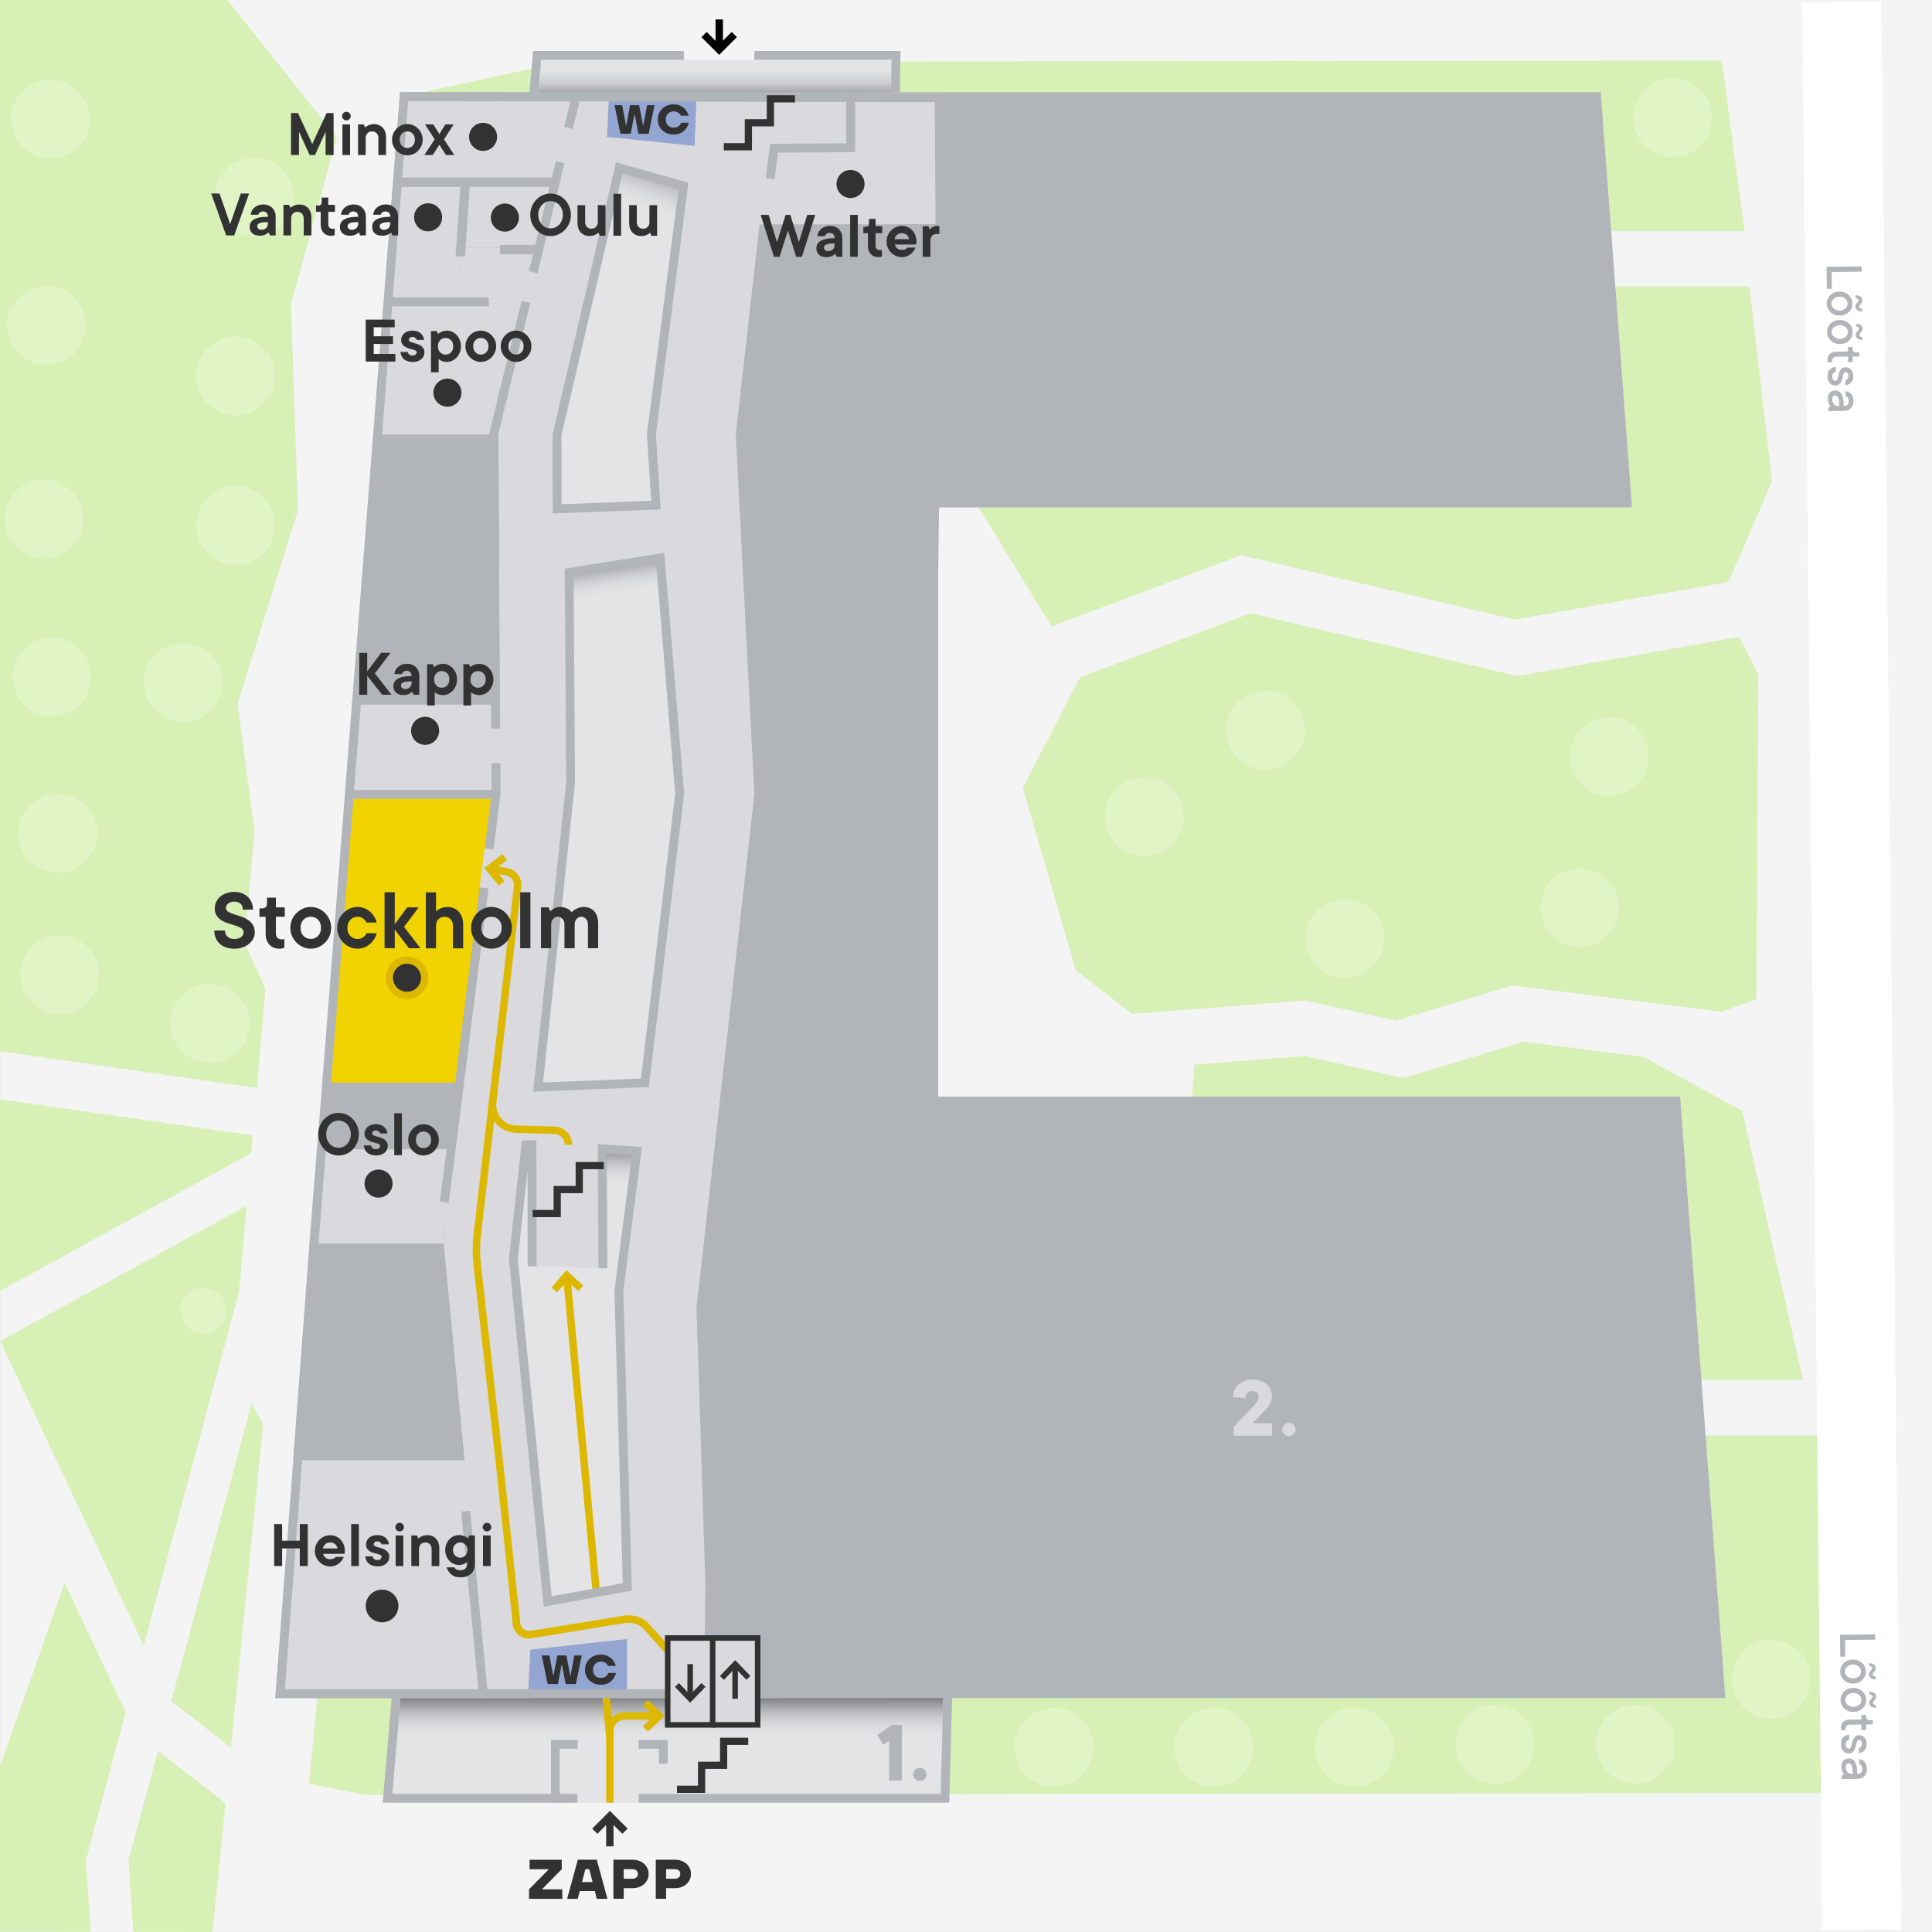 <?xml version="1.0" encoding="UTF-8"?>
<svg xmlns="http://www.w3.org/2000/svg" xmlns:xlink="http://www.w3.org/1999/xlink" viewBox="0 0 416 416">
  <rect x="0" y="0" width="416" height="416" fill="#808080" stroke="none"/>
  <defs>
    <style>
      .cls-1, .cls-2, .cls-3, .cls-4, .cls-5, .cls-6, .cls-7, .cls-8, .cls-9, .cls-10, .cls-11, .cls-12, .cls-13, .cls-14, .cls-15, .cls-16, .cls-17, .cls-18 {
        stroke-width: 0px;
      }

      .cls-1, .cls-19 {
        mix-blend-mode: multiply;
      }

      .cls-1, .cls-10 {
        fill: #e0f4c6;
      }

      .cls-2 {
        fill: #ddb800;
      }

      .cls-20, .cls-21, .cls-22, .cls-23, .cls-24, .cls-25, .cls-26, .cls-27, .cls-28, .cls-29, .cls-30, .cls-31 {
        stroke-miterlimit: 10;
      }

      .cls-20, .cls-21, .cls-22, .cls-23, .cls-24, .cls-26, .cls-27, .cls-29, .cls-30, .cls-31 {
        fill: none;
      }

      .cls-20, .cls-21, .cls-25, .cls-27 {
        stroke: #323232;
      }

      .cls-3 {
        fill: url(#linear-gradient);
      }

      .cls-4 {
        fill: #92a6d1;
      }

      .cls-5 {
        fill: #d7f0b6;
      }

      .cls-6 {
        fill: #f0d300;
      }

      .cls-21, .cls-25 {
        stroke-width: 1.19px;
      }

      .cls-7 {
        fill: #e4e4e6;
      }

      .cls-8 {
        fill: #323232;
      }

      .cls-22 {
        stroke-width: 1.6px;
      }

      .cls-22, .cls-23, .cls-24 {
        stroke: #ddb800;
      }

      .cls-23 {
        stroke-width: 1.6px;
      }

      .cls-24 {
        stroke-width: 1.6px;
      }

      .cls-25, .cls-18 {
        fill: #d9d9de;
      }

      .cls-9 {
        fill: #000;
      }

      .cls-26 {
        stroke: #d9d9de;
      }

      .cls-26, .cls-31 {
        stroke-width: 1.91px;
      }

      .cls-11 {
        fill: #f4f4f5;
      }

      .cls-12, .cls-28 {
        fill: #b1b5b9;
      }

      .cls-27 {
        stroke-width: 1.55px;
      }

      .cls-28 {
        stroke: #fff;
        stroke-width: 17px;
      }

      .cls-13 {
        fill: #fff;
        opacity: 0;
      }

      .cls-14 {
        fill: url(#linear-gradient-4);
      }

      .cls-15 {
        fill: url(#linear-gradient-2);
      }

      .cls-16 {
        fill: url(#linear-gradient-3);
      }

      .cls-29 {
        stroke-width: 2.02px;
      }

      .cls-29, .cls-30, .cls-31 {
        stroke: #b1b5b9;
      }

      .cls-17 {
        fill: url(#linear-gradient-5);
        opacity: .46;
      }

      .cls-32 {
        isolation: isolate;
      }

      .cls-30 {
        stroke-width: 1.9px;
      }
    </style>
    <symbol id="New_Symbol_1" data-name="New Symbol 1" viewBox="0 0 11 11">
      <g>
        <rect class="cls-13" width="11" height="11"/>
        <g>
          <path class="cls-8" d="M.86,3.71h.94l.46,2.5h.05l.48-2.5h1.13l.48,2.5h.05l.46-2.5h.94l-.74,3.58h-1.28l-.46-2.4h-.05l-.46,2.4h-1.28l-.74-3.58Z"/>
          <path class="cls-8" d="M6.81,6.85c-.37-.36-.56-.81-.56-1.35s.19-.99.56-1.35c.37-.36.85-.54,1.43-.54.64,0,1.15.24,1.52.71.16.21.28.45.35.7h-.97c-.05-.11-.11-.19-.19-.27-.18-.18-.42-.27-.7-.27s-.54.09-.72.28c-.18.19-.28.43-.28.74s.09.55.28.74c.18.19.42.28.72.28.32,0,.57-.1.75-.31.08-.09.14-.19.17-.31h.97c-.08.28-.2.52-.36.74-.36.49-.87.74-1.53.74-.58,0-1.06-.18-1.43-.54Z"/>
        </g>
      </g>
    </symbol>
    <symbol id="New_Symbol_3" data-name="New Symbol 3" viewBox="0 0 12 12">
      <g>
        <rect class="cls-13" width="12" height="12"/>
        <polyline class="cls-20" points="10.94 2.67 7.53 2.67 7.53 6 4.47 6 4.47 9.33 1.06 9.33"/>
      </g>
    </symbol>
    <symbol id="puu" viewBox="0 0 17.01 17.01">
      <circle class="cls-1" cx="8.5" cy="8.5" r="8.5"/>
    </symbol>
    <symbol id="põõsas" viewBox="0 0 9.92 9.92">
      <g class="cls-19">
        <circle class="cls-10" cx="4.96" cy="4.96" r="4.96"/>
      </g>
    </symbol>
    <linearGradient id="linear-gradient" x1="144.2" y1="374.74" x2="144.2" y2="361.7" gradientUnits="userSpaceOnUse">
      <stop offset="0" stop-color="#e4e4e6" stop-opacity="0"/>
      <stop offset=".24" stop-color="#b1b5b9" stop-opacity=".2"/>
      <stop offset=".92" stop-color="#323232"/>
    </linearGradient>
    <linearGradient id="linear-gradient-2" x1="121.56" y1="255.55" x2="121.56" y2="243.37" xlink:href="#linear-gradient"/>
    <linearGradient id="linear-gradient-3" x1="131.61" y1="128.7" x2="129.83" y2="116.98" xlink:href="#linear-gradient"/>
    <linearGradient id="linear-gradient-4" x1="137.52" y1="45.45" x2="142.74" y2="30.24" xlink:href="#linear-gradient"/>
    <linearGradient id="linear-gradient-5" x1="-1649.58" y1="5.05" x2="-1649.58" y2="-6.49" gradientTransform="translate(-1495.8 20.19) rotate(-180)" gradientUnits="userSpaceOnUse">
      <stop offset="0" stop-color="#e4e4e6"/>
      <stop offset=".24" stop-color="#b1b5b9"/>
      <stop offset=".51" stop-color="#323232"/>
    </linearGradient>
  </defs>
  <g class="cls-32">
    <g id="base">
      <rect class="cls-11" x=".01" y="0" width="416" height="415.99"/>
    </g>
    <g id="roheline">
      <g>
        <polygon class="cls-5" points="378.61 145.29 374.5 137.14 326.75 145.57 269.3 132.03 232.54 145.85 220.22 169.64 231.68 208.99 243.76 218.31 281.07 215.42 300.54 219.79 325.71 212.17 370.66 217.86 378.18 215.16 378.61 145.29"/>
        <polygon class="cls-5" points="396.91 301.86 396.84 301.83 396.99 303.47 396.91 301.86"/>
        <polygon class="cls-5" points="91.41 43.19 92.58 56.23 123.9 75.31 171.53 236.97 80.81 236.97 66.53 384.08 78.76 386.47 401.39 386.08 401.46 391.03 397.29 309.08 353.96 309.08 352.89 297.17 388.23 297.17 375.17 239.24 353.85 227.55 328.12 224.29 302.17 232.13 280.95 227.38 257.2 229.22 256.09 242.9 188.78 240.86 174.05 81.68 196.94 86.78 226.4 134.87 267.23 119.55 326.18 133.41 372.19 125.31 381.54 103.64 376.7 61.69 316.51 61.69 315.44 49.78 375.63 49.78 370.74 13.03 121.12 13.33 89.35 20.24 91.41 43.19"/>
        <polygon class="cls-5" points="393.75 239.64 392.98 231.05 394.19 248.29 393.75 239.64"/>
      </g>
      <use width="17.01" height="17.01" transform="translate(237.88 167.35)" xlink:href="#puu"/>
      <use width="17.01" height="17.01" transform="translate(263.98 148.72)" xlink:href="#puu"/>
      <use width="17.01" height="17.01" transform="translate(281.11 193.62)" xlink:href="#puu"/>
      <use width="17.01" height="17.01" transform="translate(331.65 186.96)" xlink:href="#puu"/>
      <use width="17.01" height="17.01" transform="translate(337.97 154.38)" xlink:href="#puu"/>
      <use width="17.01" height="17.01" transform="translate(351.61 16.84)" xlink:href="#puu"/>
      <use width="17.01" height="17.01" transform="translate(372.89 353.09)" xlink:href="#puu"/>
      <use width="17.01" height="17.01" transform="translate(252.84 367.69)" xlink:href="#puu"/>
      <use width="17.01" height="17.01" transform="translate(218.46 367.69)" xlink:href="#puu"/>
      <use width="17.01" height="17.01" transform="translate(283.1 367.69)" xlink:href="#puu"/>
      <use width="17.01" height="17.01" transform="translate(313.36 367.08)" xlink:href="#puu"/>
      <use width="17.01" height="17.01" transform="translate(343.62 367.07)" xlink:href="#puu"/>
      <polygon class="cls-5" points=".01 0 -.01 226.34 55.31 234.25 57.17 212.89 52.62 202.95 54.85 178.91 51.15 151.62 64.15 109.91 62.67 65.48 72.51 29.59 48.95 0 .01 0"/>
      <polygon class="cls-5" points="51.5 278.11 53.1 259.64 .05 288.75 30.95 354.33 51.5 278.11"/>
      <polygon class="cls-5" points="53.91 248.4 54.05 248.77 54.42 244.46 .01 236.68 .01 277.97 53.91 248.4"/>
      <polygon class="cls-5" points="54.18 302.19 36.89 366.32 49.74 376.3 56.66 306.68 54.18 302.19"/>
      <polygon class="cls-5" points="18.51 400.48 27.07 368.71 13.92 340.81 -.01 380.33 .01 415.89 19.55 415.96 18.51 400.48"/>
      <polygon class="cls-5" points="48.55 388.29 34.02 376.99 27.66 400.57 28.7 415.98 45.79 416 48.55 388.29"/>
      <use width="9.92" height="9.92" transform="translate(38.82 277.26)" xlink:href="#põõsas"/>
      <use width="17.01" height="17.01" transform="translate(4.35 201.42)" xlink:href="#puu"/>
      <use width="17.01" height="17.01" transform="translate(36.69 211.87)" xlink:href="#puu"/>
      <use width="17.01" height="17.01" transform="translate(3.93 170.97)" xlink:href="#puu"/>
      <use width="17.01" height="17.01" transform="translate(2.69 137.2)" xlink:href="#puu"/>
      <use width="17.01" height="17.01" transform="translate(30.95 138.46)" xlink:href="#puu"/>
      <use width="17.01" height="17.01" transform="translate(.94 103.29)" xlink:href="#puu"/>
      <use width="17.01" height="17.01" transform="translate(42.21 104.62)" xlink:href="#puu"/>
      <use width="17.01" height="17.01" transform="translate(1.52 61.56)" xlink:href="#puu"/>
      <use width="17.01" height="17.01" transform="translate(42.21 72.45)" xlink:href="#puu"/>
      <use width="17.01" height="17.01" transform="translate(2.35 17.16)" xlink:href="#puu"/>
      <use width="17.01" height="17.01" transform="translate(46.25 33.96)" xlink:href="#puu"/>
    </g>
    <g id="street">
      <line class="cls-28" x1="396.57" y1=".44" x2="400.88" y2="415.53"/>
      <g>
        <path class="cls-12" d="M394.43,62.18h-1.08s-.05-4.73-.05-4.73l7.56-.09v1.14s-6.47.07-6.47.07l.04,3.6Z"/>
        <path class="cls-12" d="M396.12,67.95c-.41,0-.78-.05-1.12-.18-.34-.13-.63-.31-.87-.55-.24-.23-.44-.5-.58-.81-.14-.31-.21-.65-.22-1s.06-.7.19-1.01c.13-.31.32-.59.56-.83.24-.24.53-.43.86-.57.33-.14.71-.21,1.12-.21.41,0,.78.06,1.12.18.34.13.63.31.88.55.25.23.44.5.58.81.14.31.21.65.22,1.01,0,.36-.06.7-.19,1.01-.13.31-.32.59-.56.83s-.53.43-.87.57c-.33.13-.71.2-1.11.21ZM396.11,66.87c.26,0,.49-.05.7-.14.21-.09.39-.2.55-.33.16-.14.27-.3.35-.49.08-.18.12-.37.12-.56s-.05-.38-.14-.56-.21-.34-.36-.48c-.16-.14-.34-.24-.55-.32-.21-.08-.45-.12-.71-.12s-.49.05-.7.14c-.21.09-.39.2-.55.33-.16.14-.27.3-.36.48s-.12.37-.12.56c0,.19.04.38.13.56.09.18.21.34.37.48.16.13.34.24.55.32.21.08.45.12.71.12ZM399.51,65.99c0-.18.04-.34.11-.46.07-.12.15-.23.24-.32.09-.09.17-.19.24-.27s.11-.18.11-.28c0-.12-.06-.23-.17-.33-.12-.1-.28-.15-.49-.15v-.6c.47,0,.83.1,1.08.3.24.21.36.46.37.77,0,.18-.03.33-.11.45s-.15.23-.24.33c-.09.1-.17.19-.24.27-.07.08-.11.17-.11.29,0,.12.06.23.17.33.12.1.28.15.49.15v.6c-.47,0-.83-.1-1.08-.3-.24-.21-.37-.46-.37-.77Z"/>
        <path class="cls-12" d="M396.19,74.07c-.41,0-.78-.05-1.12-.18-.34-.13-.63-.31-.87-.55-.24-.23-.44-.5-.58-.81-.14-.31-.21-.65-.22-1s.06-.7.19-1.01c.13-.31.32-.59.56-.83.24-.24.53-.43.86-.57.33-.14.71-.21,1.12-.21.41,0,.78.06,1.12.18.34.13.63.31.88.55.25.23.44.5.58.81.14.31.21.65.22,1.01,0,.36-.06.7-.19,1.01-.13.31-.32.59-.56.83s-.53.43-.87.57c-.33.13-.71.2-1.11.21ZM396.18,72.99c.26,0,.49-.05.7-.14.21-.09.39-.2.55-.33.16-.14.27-.3.35-.49.08-.18.12-.37.12-.56s-.05-.38-.14-.56-.21-.34-.36-.48c-.16-.14-.34-.24-.55-.32-.21-.08-.45-.12-.71-.12s-.49.05-.7.14c-.21.09-.39.2-.55.33-.16.14-.27.3-.36.48s-.12.37-.12.56c0,.19.04.38.13.56.09.18.21.34.37.48.16.13.34.24.55.32.21.08.45.12.71.12ZM399.58,72.11c0-.18.04-.34.11-.46.07-.12.15-.23.24-.32.09-.09.17-.19.24-.27s.11-.18.11-.28c0-.12-.06-.23-.17-.33-.12-.1-.28-.15-.49-.15v-.6c.47,0,.83.1,1.08.3.24.21.36.46.37.77,0,.18-.03.33-.11.45s-.15.23-.24.33c-.09.1-.17.19-.24.27-.07.08-.11.17-.11.29,0,.12.06.23.17.33.12.1.28.15.49.15v.6c-.47,0-.83-.1-1.08-.3-.24-.21-.37-.46-.37-.77Z"/>
        <path class="cls-12" d="M395.32,76.8c-.24,0-.44.08-.59.25s-.24.36-.23.6c0,.04,0,.08,0,.13,0,.04.01.09.02.13,0,.04.02.08.04.11h-.96s-.04-.09-.06-.16c-.04-.12-.06-.26-.06-.43,0-.24.04-.46.12-.67.08-.21.21-.39.37-.54.16-.15.35-.27.58-.36s.48-.13.77-.13l2.58-.03v-.96s1.01-.01,1.01-.01v.42c0,.21.08.38.21.51.14.13.31.2.51.2h.72s.01.89.01.89l-1.44.02v1.2s-1.01.01-1.01.01v-1.2s-2.6.03-2.6.03Z"/>
        <path class="cls-12" d="M395.3,80.07c-.24.03-.43.13-.57.28-.14.15-.21.38-.2.69,0,.34.07.58.2.73.13.15.28.22.47.22.16,0,.28-.08.36-.22s.15-.33.21-.54c.05-.21.11-.44.17-.69.06-.25.14-.48.25-.69.11-.21.26-.39.44-.54s.44-.22.76-.23c.22,0,.43.04.63.12.2.08.37.21.52.37.15.16.27.35.36.58.09.23.13.49.13.78,0,.63-.14,1.11-.44,1.44-.3.33-.71.52-1.22.56v-1.08c.17-.03.33-.12.45-.28.13-.15.19-.36.19-.63,0-.27-.07-.48-.19-.62-.13-.14-.27-.21-.42-.21-.16,0-.28.08-.36.22s-.15.33-.2.54c-.05.21-.11.44-.17.69-.06.25-.14.48-.25.69-.11.21-.26.39-.45.54s-.44.22-.76.23c-.48,0-.88-.16-1.2-.5s-.49-.83-.49-1.46c0-.66.14-1.16.45-1.5.31-.33.75-.52,1.32-.56v1.08Z"/>
        <path class="cls-12" d="M399.09,86.35c0,.31-.04.6-.14.86-.1.26-.23.48-.4.67s-.37.33-.6.44c-.23.1-.48.16-.76.16l-3.54.04v-.78s.53-.25.53-.25c-.11-.1-.22-.23-.3-.37-.08-.13-.15-.29-.21-.48s-.1-.43-.1-.7c0-.6.14-1.06.43-1.38.3-.32.68-.49,1.16-.49.27,0,.52.05.74.15.22.1.41.28.57.53.16.25.28.59.38,1.02s.14.98.15,1.64h.18c.27,0,.49-.09.65-.27s.24-.43.24-.76c0-.36-.07-.62-.2-.78-.13-.16-.29-.26-.47-.29v-1.08c.47.03.87.22,1.19.59.33.37.49.88.5,1.55ZM394.53,85.98c0,.46.13.81.36,1.06.24.25.52.37.86.37h.29c0-.48-.03-.87-.08-1.17-.05-.29-.11-.53-.19-.69s-.17-.28-.29-.33c-.11-.06-.24-.08-.37-.08-.15,0-.29.08-.41.22-.12.15-.18.36-.18.63Z"/>
      </g>
      <g>
        <path class="cls-12" d="M397.33,356.72h-1.08s-.05-4.73-.05-4.73l7.56-.09v1.14s-6.47.07-6.47.07l.04,3.6Z"/>
        <path class="cls-12" d="M399.02,362.49c-.41,0-.78-.05-1.12-.18-.34-.13-.63-.31-.87-.55-.25-.23-.44-.5-.58-.81-.14-.31-.21-.65-.22-1s.06-.7.19-1.01c.13-.31.32-.59.56-.83.24-.24.53-.43.86-.57.33-.14.71-.21,1.12-.21.41,0,.78.06,1.12.18.34.13.63.31.88.55.25.23.44.5.58.81.14.31.21.65.22,1.01s-.06.7-.19,1.01c-.13.31-.32.59-.56.83s-.53.43-.87.57c-.33.13-.71.2-1.11.21ZM399.01,361.41c.26,0,.49-.05.7-.14.21-.09.39-.2.55-.33.16-.14.27-.3.35-.49.08-.18.12-.37.12-.56s-.05-.38-.13-.56-.21-.34-.36-.48c-.16-.14-.34-.24-.55-.32-.21-.08-.45-.12-.71-.12s-.49.05-.7.14c-.21.09-.39.2-.55.33-.15.14-.27.3-.36.48s-.12.37-.12.56c0,.19.04.38.13.56.09.18.21.34.37.48.16.13.34.24.55.32.21.08.45.12.71.12ZM402.42,360.53c0-.18.04-.34.11-.46.07-.12.15-.23.24-.32.09-.09.17-.19.24-.27s.11-.18.11-.28c0-.12-.06-.23-.17-.33-.12-.1-.28-.15-.49-.15v-.6c.47,0,.83.1,1.08.3s.36.46.37.77c0,.18-.03.33-.11.45s-.15.23-.24.33c-.09.1-.17.19-.24.27-.07.08-.11.17-.11.29,0,.12.06.23.17.33.12.1.28.15.49.15v.6c-.47,0-.83-.1-1.08-.3-.24-.21-.37-.46-.37-.77Z"/>
        <path class="cls-12" d="M399.09,368.61c-.41,0-.78-.05-1.12-.18-.34-.13-.63-.31-.87-.55-.25-.23-.44-.5-.58-.81-.14-.31-.21-.65-.22-1s.06-.7.19-1.01c.13-.31.32-.59.56-.83.24-.24.53-.43.86-.57.33-.14.71-.21,1.12-.21.41,0,.78.06,1.12.18.34.13.63.31.88.55.25.23.44.5.58.81.14.31.21.65.22,1.01s-.06.7-.19,1.01c-.13.31-.32.59-.56.83s-.53.43-.87.57c-.33.13-.71.2-1.11.21ZM399.08,367.53c.26,0,.49-.05.7-.14.21-.09.39-.2.55-.33.16-.14.27-.3.35-.49.08-.18.12-.37.12-.56s-.05-.38-.13-.56-.21-.34-.36-.48c-.16-.14-.34-.24-.55-.32-.21-.08-.45-.12-.71-.12s-.49.05-.7.14c-.21.09-.39.2-.55.33-.15.14-.27.3-.36.48s-.12.37-.12.56c0,.19.04.38.13.56.09.18.21.34.37.48.16.13.34.24.55.32.21.08.45.12.71.12ZM402.49,366.65c0-.18.04-.34.11-.46.07-.12.15-.23.24-.32.09-.09.17-.19.24-.27s.11-.18.11-.28c0-.12-.06-.23-.17-.33-.12-.1-.28-.15-.49-.15v-.6c.47,0,.83.1,1.08.3.24.21.36.46.37.77,0,.18-.03.33-.11.45s-.15.23-.24.33c-.09.1-.17.19-.24.27-.07.08-.11.17-.11.29,0,.12.06.23.17.33.12.1.28.15.49.15v.6c-.47,0-.83-.1-1.08-.3-.24-.21-.37-.46-.37-.77Z"/>
        <path class="cls-12" d="M398.22,371.34c-.24,0-.44.08-.59.25s-.24.36-.23.6c0,.04,0,.08,0,.13s.01.09.02.13c0,.04.02.08.04.11h-.96s-.04-.09-.06-.16c-.04-.12-.06-.26-.06-.43,0-.24.04-.46.12-.67s.21-.39.37-.54.35-.27.58-.36c.22-.09.48-.13.77-.13l2.58-.03v-.96s1.01-.01,1.01-.01v.42c0,.21.08.38.21.51s.31.2.52.2h.72s0,.89,0,.89l-1.44.02v1.2s-1.01.01-1.01.01v-1.2s-2.6.03-2.6.03Z"/>
        <path class="cls-12" d="M398.2,374.61c-.24.03-.43.13-.57.28-.14.15-.21.38-.2.69,0,.34.07.58.2.73.13.15.29.22.47.22.16,0,.28-.08.36-.22s.15-.33.21-.54c.05-.21.11-.44.17-.69.06-.25.14-.48.25-.69.11-.21.26-.39.44-.54s.44-.22.76-.23c.22,0,.43.04.63.12.2.08.37.21.52.37.15.16.27.35.36.58s.13.49.13.78c0,.63-.14,1.11-.44,1.44-.3.33-.71.52-1.22.56v-1.08c.17-.03.33-.12.45-.28.13-.15.19-.36.19-.63,0-.27-.07-.48-.2-.62-.13-.14-.27-.21-.42-.21-.16,0-.28.08-.36.22-.08.15-.15.33-.2.54-.05.21-.11.44-.16.69-.06.25-.14.48-.25.69s-.26.39-.45.54-.44.22-.76.23c-.48,0-.88-.16-1.21-.5s-.49-.83-.49-1.46c0-.66.14-1.16.45-1.5.31-.33.75-.52,1.32-.56v1.08Z"/>
        <path class="cls-12" d="M402,380.89c0,.31-.04.6-.14.86-.1.26-.23.48-.4.67s-.37.33-.6.44c-.23.1-.48.16-.76.16l-3.54.04v-.78s.53-.25.53-.25c-.11-.1-.21-.23-.3-.37-.08-.13-.15-.29-.21-.48-.06-.19-.1-.43-.1-.7,0-.6.14-1.06.43-1.38.3-.32.68-.49,1.16-.49.27,0,.52.05.74.15.22.1.41.28.57.53.16.25.28.59.38,1.02s.14.98.15,1.64h.18c.27,0,.49-.09.65-.27s.24-.43.24-.76c0-.36-.07-.62-.2-.78-.13-.16-.29-.26-.47-.29v-1.08c.47.03.87.22,1.19.59.33.37.49.88.5,1.55ZM397.43,380.52c0,.46.13.81.36,1.06.24.25.52.37.86.37h.29c0-.48-.03-.87-.08-1.17-.05-.29-.11-.53-.19-.69s-.17-.28-.29-.33c-.11-.06-.24-.08-.37-.08-.15,0-.29.08-.41.22-.12.15-.18.36-.18.63Z"/>
      </g>
    </g>
    <g id="_1_korrus" data-name="1 korrus">
      <g>
        <polygon class="cls-7" points="192.91 12.9 115.61 12.9 84.25 388.16 203.82 388.16 204.08 364.67 195.59 364.49 188.59 249.22 192.91 12.9"/>
        <polygon class="cls-3" points="203.1 377.26 203.1 365.04 85.72 365.47 85.3 377.26 203.1 377.26"/>
        <polygon class="cls-15" points="135.23 257.9 136.99 248.55 107.64 246.5 106.14 255.46 135.23 257.9"/>
        <polygon class="cls-16" points="145.46 130.9 144.01 120.03 119.03 123.34 118.41 132.15 145.46 130.9"/>
        <polygon class="cls-14" points="149.46 49.45 148.01 38.57 130.42 33.62 122.41 50.7 149.46 49.45"/>
        <polygon class="cls-17" points="116.56 12.9 115.59 23.71 191.8 23.43 191.98 12.9 116.56 12.9"/>
        <polyline class="cls-30" points="147.25 11.93 115.64 11.93 83.44 387.21 124.34 387.21"/>
        <polyline class="cls-30" points="137.51 375.59 142.83 375.59 142.83 379.77"/>
        <polyline class="cls-30" points="122.92 387.21 119.57 387.21 119.57 375.59 124.39 375.59"/>
        <polyline class="cls-30" points="137.51 387.21 203.47 387.21 204.08 364.61 195.11 364.48 188.59 249.22 192.94 11.93 162.44 11.93"/>
        <g class="cls-19">
          <line class="cls-23" x1="131.33" y1="374.17" x2="122.02" y2="274.64"/>
          <line class="cls-23" x1="131.33" y1="388.16" x2="131.33" y2="372.09"/>
          <path class="cls-22" d="M131.33,373.89v-1.25c0-1.75,1.42-3.18,3.18-3.18h7.18"/>
          <polyline class="cls-23" points="125.03 277.41 122.02 274.64 119.35 277.77"/>
          <polyline class="cls-23" points="138.96 372.31 141.92 369.47 138.95 366.61"/>
        </g>
      </g>
      <polygon class="cls-8" points="127.51 393.74 128.62 394.86 130.52 392.97 130.52 397.56 132.11 397.55 132.1 392.95 134.01 394.86 135.14 393.73 131.33 389.92 127.51 393.74"/>
      <g>
        <path class="cls-8" d="M113.91,408.86v-2.04l4.15-4.21v-.12h-4.03v-2.04h6.92v2.04l-4.15,4.21v.12h4.27v2.04h-7.16Z"/>
        <path class="cls-8" d="M122.12,408.86l2.29-8.42h4.09l2.29,8.42h-2.29l-.42-1.68h-3.25l-.42,1.68h-2.29ZM125.31,405.25h2.29l-.72-2.77h-.84l-.72,2.77Z"/>
        <path class="cls-8" d="M132.08,408.86v-8.42h4.09c1.03,0,1.87.29,2.52.88.65.59.97,1.32.97,2.18s-.32,1.59-.97,2.18c-.65.59-1.49.88-2.52.88h-1.87v2.29h-2.22ZM134.3,404.53h1.8c.42,0,.73-.09.94-.28.21-.18.32-.43.32-.75s-.11-.56-.32-.75c-.21-.18-.53-.28-.94-.28h-1.8v2.04Z"/>
        <path class="cls-8" d="M141.2,408.86v-8.42h4.09c1.03,0,1.87.29,2.52.88.65.59.97,1.32.97,2.18s-.32,1.59-.97,2.18c-.65.59-1.49.88-2.52.88h-1.87v2.29h-2.22ZM143.42,404.53h1.8c.42,0,.73-.09.94-.28.21-.18.32-.43.32-.75s-.11-.56-.32-.75c-.21-.18-.53-.28-.94-.28h-1.8v2.04Z"/>
      </g>
    </g>
    <g id="building_base" data-name="building base">
      <g>
        <path class="cls-12" d="M361.75,236.12h-159.73v-126.86h149.38l-6.74-89.41H86.14l-26.86,345.78h312.23l-9.76-129.52ZM152.22,170.9l-12.44,110.59,1.9,60.05h10.56l-.36,11.01h-13.43s-34.29,4.85-34.29,4.85l-8.63-89.65,12.23-96.85-.46-77.34,16.13-67.06,32.01,3.14-7.22,63.92,4,77.34Z"/>
        <path class="cls-18" d="M123.43,26.51l-16.13,67.06.46,77.34-12.23,96.85,8.63,89.65,34.29-4.86h8.96s4.35-.11,4.35-.11l.13-10.88-1.9-60.05,12.44-110.59-4-77.34,7.22-63.92-42.21-3.14ZM135.76,342.28l-18.19,3.01-7.59-74.17,2.69-24.63,1.21.15.03,26.01,15.28.36-.14-25.74,8.63.59-3.87,30.16,1.95,64.26ZM138.5,234.07l-23.7,1.01,7.11-66.7-.31-45.95,21.42-3.39,3.08,51.86-7.6,63.17ZM140.8,93.56l1.03,16.13-22.84.87-.04-17,13.56-57.9,15.37,4.45-7.08,53.45Z"/>
      </g>
    </g>
    <g id="rooms">
      <g>
        <polygon class="cls-18" points="100.02 314.39 103.92 357.39 105.05 365.63 59.48 365.63 63.35 314.39 100.02 314.39"/>
        <polygon class="cls-12" points="95.53 267.75 100.02 314.39 63.14 314.39 66.66 267.75 95.53 267.75"/>
        <polygon class="cls-18" points="98.12 246.5 95.44 267.75 66.57 267.75 68.31 246.5 98.12 246.5"/>
        <polygon class="cls-12" points="99.78 234.07 98.24 246.5 68.82 246.5 69.74 234.07 99.78 234.07"/>
        <polygon class="cls-6" points="107.59 170.95 99.64 234.12 69.91 234.12 74.73 170.95 107.59 170.95"/>
        <polygon class="cls-18" points="107.66 151.67 107.76 170.9 74.33 170.9 75.78 151.67 107.66 151.67"/>
        <polygon class="cls-12" points="107.45 122.43 107.66 151.67 75.78 151.67 78.4 122.43 107.45 122.43"/>
        <polygon class="cls-12" points="107.39 111.27 107.45 122.43 78.4 122.43 79.24 111.27 107.39 111.27"/>
        <polygon class="cls-12" points="107.3 93.56 107.39 111.27 79.24 111.27 80.58 93.56 107.3 93.56"/>
        <polygon class="cls-18" points="114.08 65.37 107.3 93.56 80.58 93.56 82.71 65.37 114.08 65.37"/>
        <polygon class="cls-18" points="120.49 39.3 117.08 53.32 99.23 53.32 100.18 39.3 120.49 39.3"/>
        <polygon class="cls-18" points="125 20.07 120.35 39.3 84.67 39.3 86.12 20.07 125 20.07"/>
        <polygon class="cls-18" points="132.48 20.07 132.11 27.36 123.37 26.96 123.72 20.07 132.48 20.07"/>
        <polygon class="cls-4" points="150.01 20.07 149.58 31.41 130.7 29.47 131.15 20.07 150.01 20.07"/>
        <polygon class="cls-18" points="182.53 20.07 182.2 30.91 156.87 30.91 149.62 30.15 150.01 20.07 182.53 20.07"/>
        <polygon class="cls-18" points="203.18 20.07 202.84 48.34 161.87 48.34 163.98 29.65 181.46 29.65 181.7 20.07 203.18 20.07"/>
        <polygon class="cls-12" points="203.09 48.34 202.43 93.56 160.1 93.56 166.22 48.34 203.09 48.34"/>
        <polygon class="cls-12" points="202.43 93.56 202.02 121.91 161.65 121.91 160.1 93.56 202.43 93.56"/>
        <polygon class="cls-12" points="202.02 121.91 201.16 170.9 164.99 170.9 161.74 121.91 202.02 121.91"/>
        <polygon class="cls-12" points="201.16 170.9 199.55 281.49 149.99 281.49 164.89 170.9 201.16 170.9"/>
        <polygon class="cls-12" points="180.47 288.58 179.61 337.8 190.68 337.8 190.34 365.39 163.37 365.63 163.57 352.54 157.9 352.23 158.21 341.54 152.31 341.54 150.63 288.58 180.47 288.58"/>
        <polygon class="cls-12" points="158.21 341.54 157.91 352.3 151.75 352.42 151.88 341.54 158.21 341.54"/>
        <polygon class="cls-18" points="163.46 352.42 163.37 365.63 132.53 365.63 133.03 353.3 138.45 352.42 163.46 352.42"/>
        <polygon class="cls-4" points="113.68 365.63 114.15 355.21 135 352.92 135 365.15 113.68 365.63"/>
        <polygon class="cls-18" points="103.51 365.6 103.97 356.51 114.15 355.78 113.68 365.6 103.51 365.6"/>
        <polygon class="cls-12" points="190.19 281.49 189.51 337.8 179.61 337.8 180.47 288.58 150.21 288.58 149.99 281.49 180.59 281.49 190.19 281.49"/>
        <polygon class="cls-18" points="98.39 65.37 82.74 65.37 84.7 39.3 99.63 39.3 98.68 53.32 99.2 53.32 98.39 65.37"/>
        <polygon class="cls-18" points="98.39 65.37 114.08 65.37 116.95 53.32 99.2 53.32 98.39 65.37"/>
        <path class="cls-12" d="M87.9,21.77l106.74.22h6.64l.16,26.22-7.01.1-1.86.03-.02,1.86-4.1,313.53H61.34l7.23-95.82L87.9,21.77M86.14,19.86l-19.48,247.89-7.38,97.88h131.06l4.12-315.42,8.91-.13-.19-30.01h-8.54l-108.51-.22h0Z"/>
        <line class="cls-26" x1="99.25" y1="316.48" x2="100.27" y2="325.53"/>
        <line class="cls-26" x1="95.9" y1="257.12" x2="95.04" y2="264.04"/>
        <polyline class="cls-31" points="165.84 38.5 166.67 31.92 183.16 31.81 183.16 21.07"/>
        <line class="cls-31" x1="122.41" y1="27.54" x2="124.23" y2="20.07"/>
        <line class="cls-31" x1="114.81" y1="58.6" x2="120.6" y2="34.95"/>
        <line class="cls-31" x1="105.26" y1="64.99" x2="83.83" y2="64.99"/>
        <line class="cls-31" x1="106.16" y1="93.97" x2="113.25" y2="64.99"/>
        <polyline class="cls-31" points="104.22 191.17 98.83 234.07 69.92 234.07"/>
        <polyline class="cls-31" points="106.79 164.3 106.79 170.9 105.32 182.79"/>
        <line class="cls-31" x1="106.7" y1="151.06" x2="106.73" y2="156.88"/>
        <polyline class="cls-31" points="68.71 246.5 97.24 246.5 95.66 258.83"/>
        <line class="cls-31" x1="100.27" y1="325.39" x2="103.98" y2="363.88"/>
        <line class="cls-29" x1="107.69" y1="53.75" x2="116.4" y2="53.75"/>
        <polyline class="cls-29" points="119.55 39.23 100.2 39.23 99.11 55.21"/>
        <line class="cls-31" x1="75.7" y1="171.05" x2="106.79" y2="171.05"/>
        <line class="cls-29" x1="85.38" y1="39.23" x2="99.64" y2="39.23"/>
      </g>
      <polyline class="cls-31" points="129.82 273.09 129.68 247.36 137.13 247.86 133.26 278.02 135.07 341.68 117.94 344.84 110.54 271.12 113.23 246.5 114.54 246.5 114.57 272.65"/>
      <path class="cls-12" d="M141.28,121.25l4.1,49.62-7.38,61.37-21.07.85,6.87-64.5v-.11s.01-.11.01-.11l-.3-44.31,17.77-2.81M143.02,119.04l-21.42,3.39.31,45.95-7.11,66.7,24.91-1.01,7.6-63.17-4.29-51.86h0Z"/>
      <line class="cls-26" x1="105.3" y1="182.79" x2="104.21" y2="191.17"/>
      <path class="cls-12" d="M134.05,37.33l12.06,3.4-6.79,52.58-.02.18v.18s.92,14.17.92,14.17l-19.3.73-.03-14.8,13.17-56.45M132.64,34.95l-13.67,58.61.04,17,23.24-.87-1.03-16.13,7-54.22-15.57-4.39h0Z"/>
    </g>
    <g id="arrows">
      <g class="cls-19">
        <path class="cls-24" d="M111.14,243.13l8.22.23c1.7.05,3.05,1.44,3.05,3.14h0"/>
        <path class="cls-24" d="M103.99,255.29l7.45-64.46c.17-1.48-.84-2.85-2.31-3.11l-3.73-.68"/>
        <path class="cls-24" d="M107.72,316.6l-4.97-44.29c-.24-2.14-.24-4.29.01-6.43l1.23-10.59"/>
        <path class="cls-23" d="M107.72,316.6l3.5,32.97c.15,1.54,1.57,2.64,3.1,2.39"/>
        <path class="cls-24" d="M106.34,235.09l-.26,2.21c-.35,3.05,1.99,5.75,5.06,5.84h0"/>
        <polyline class="cls-23" points="108.66 184.54 105.41 187.04 108.04 190.2"/>
        <path class="cls-23" d="M110.63,343.76l.56,5.81c.15,1.54,1.57,2.64,3.1,2.39l20.15-3.27c1.57-.28,3.18.14,4.41,1.17l7.1,7.9-.54-1.97"/>
      </g>
    </g>
    <g id="icons">
      <use width="12" height="12" transform="translate(154.21 17.14) scale(1.55)" xlink:href="#New_Symbol_3"/>
      <circle class="cls-8" cx="81.51" cy="254.85" r="3.02"/>
      <g>
        <path class="cls-8" d="M87.63,214.33c-2.09,0-3.8-1.7-3.8-3.8s1.7-3.8,3.8-3.8,3.8,1.7,3.8,3.8-1.7,3.8-3.8,3.8Z"/>
        <path class="cls-2" d="M87.63,207.51c1.67,0,3.02,1.35,3.02,3.02s-1.35,3.02-3.02,3.02-3.02-1.35-3.02-3.02,1.35-3.02,3.02-3.02M87.63,205.95c-2.52,0-4.58,2.05-4.58,4.58s2.05,4.58,4.58,4.58,4.58-2.05,4.58-4.58-2.05-4.58-4.58-4.58h0Z"/>
      </g>
      <circle class="cls-8" cx="91.54" cy="157.36" r="3.02"/>
      <circle class="cls-8" cx="96.34" cy="84.55" r="3.02"/>
      <circle class="cls-8" cx="104.02" cy="29.47" r="3.02"/>
      <circle class="cls-8" cx="108.71" cy="46.85" r="3.02"/>
      <circle class="cls-8" cx="92.18" cy="46.79" r="3.02"/>
      <use width="11" height="11" transform="translate(115.21 350.07) scale(1.72)" xlink:href="#New_Symbol_1"/>
      <use width="12" height="12" transform="translate(113.05 246.84) scale(1.55)" xlink:href="#New_Symbol_3"/>
      <g>
        <polyline class="cls-25" points="153.45 371.4 157.37 371.4 163.14 371.4 163.14 361.28 163.14 352.7 153.45 352.7"/>
        <polygon class="cls-25" points="153.45 352.7 143.77 352.7 143.77 362.69 143.77 371.4 153.45 371.4 153.45 362.68 153.45 361.29 153.45 352.7"/>
        <polyline class="cls-21" points="161.15 361.28 158.3 358.32 155.44 361.29"/>
        <polyline class="cls-21" points="158.29 365.78 158.29 358.32 158.29 358.32"/>
        <polyline class="cls-21" points="145.76 362.81 148.6 365.78 151.47 362.8"/>
        <polyline class="cls-21" points="148.61 358.32 148.61 365.77 148.61 365.78"/>
      </g>
      <circle class="cls-8" cx="183.14" cy="39.62" r="3.02"/>
      <circle class="cls-8" cx="82.27" cy="345.8" r="3.52"/>
      <g>
        <path class="cls-12" d="M194.21,371.4v12h-2.76v-8.57l-1.24.86-1.33-2.09,3.14-2.19h2.19Z"/>
        <path class="cls-12" d="M196.63,382.07c0-.38.14-.71.43-1s.62-.43,1-.43.71.14,1,.43c.29.29.43.62.43,1s-.14.71-.43,1-.62.43-1,.43-.71-.14-1-.43c-.29-.29-.43-.62-.43-1Z"/>
      </g>
      <g>
        <path class="cls-18" d="M273.9,306.47v2.67h-8.29v-1.9l4.38-4.57c.19-.2.36-.41.51-.63.14-.18.26-.38.37-.61.11-.23.16-.45.16-.67,0-.38-.11-.68-.34-.9-.23-.22-.56-.33-.99-.33-.48,0-.86.13-1.12.4s-.4.64-.4,1.12l-2.67-.19c0-.55.1-1.05.29-1.51.2-.46.48-.87.84-1.21.36-.34.8-.61,1.31-.8.51-.19,1.1-.29,1.74-.29s1.25.09,1.77.27c.52.18.96.43,1.32.75.36.32.63.71.82,1.15.18.44.28.93.28,1.45,0,.46-.1.89-.3,1.3-.2.41-.42.78-.66,1.09-.28.37-.6.71-.95,1.03l-2.29,2.38h4.19Z"/>
        <path class="cls-18" d="M276.09,307.8c0-.38.14-.71.43-1s.62-.43,1-.43.71.14,1,.43c.29.29.43.62.43,1s-.14.71-.43,1-.62.43-1,.43-.71-.14-1-.43c-.29-.29-.43-.62-.43-1Z"/>
      </g>
      <use width="11" height="11" transform="translate(130.88 16.27) scale(1.72)" xlink:href="#New_Symbol_1"/>
      <polygon class="cls-9" points="158.67 7.99 157.55 6.88 155.66 8.77 155.66 4.18 154.07 4.19 154.07 8.79 152.17 6.88 151.04 8.01 154.85 11.81 158.67 7.99"/>
      <g>
        <rect class="cls-13" x="144.13" y="370.79" width="18.63" height="18.63"/>
        <polyline class="cls-27" points="161.11 374.94 155.81 374.94 155.81 380.1 151.07 380.11 151.07 385.27 145.77 385.27"/>
      </g>
    </g>
    <g id="text">
      <g>
        <path class="cls-8" d="M77.27,244.21c0,.65-.12,1.25-.35,1.81-.23.55-.55,1.04-.95,1.46-.4.42-.86.74-1.39.97s-1.09.35-1.68.35-1.15-.12-1.68-.35-.99-.56-1.39-.97c-.4-.42-.71-.9-.95-1.46-.23-.55-.35-1.16-.35-1.81s.12-1.24.35-1.8c.23-.56.55-1.05.95-1.46.4-.42.86-.74,1.39-.97.53-.23,1.09-.35,1.68-.35s1.15.12,1.68.35c.53.23.99.56,1.39.97.4.42.71.9.95,1.46.23.56.35,1.16.35,1.8ZM70.24,244.21c0,.43.07.82.21,1.18.14.36.33.67.57.93.24.26.52.47.84.61.32.14.66.21,1.03.21s.69-.07,1.02-.21c.32-.14.61-.35.84-.61.24-.26.43-.57.57-.93.14-.36.22-.75.22-1.18s-.07-.82-.22-1.18c-.14-.36-.33-.67-.57-.93-.24-.26-.52-.47-.84-.61-.33-.14-.67-.21-1.02-.21s-.71.07-1.03.21-.6.35-.84.61c-.24.26-.43.57-.57.93-.14.36-.21.75-.21,1.18Z"/>
        <path class="cls-8" d="M79.9,246.65c.04.22.14.41.32.56.17.15.4.23.69.23s.51-.07.68-.22.25-.31.25-.5c0-.15-.08-.27-.25-.36-.17-.09-.38-.17-.62-.24-.25-.07-.52-.15-.81-.22-.29-.08-.56-.19-.81-.34-.25-.15-.46-.34-.62-.57s-.25-.54-.25-.92c0-.27.05-.52.17-.77.11-.24.27-.46.48-.64.21-.18.46-.33.75-.44.29-.11.61-.17.97-.17.79,0,1.4.19,1.83.57.42.38.68.86.75,1.43h-1.58c-.04-.14-.14-.29-.31-.43-.17-.14-.38-.21-.62-.21s-.44.06-.58.19c-.14.12-.21.28-.21.46,0,.15.08.27.25.36s.38.17.62.24c.25.07.52.15.81.23.29.08.56.2.81.35.25.15.46.35.62.59.17.24.25.56.25.95,0,.27-.06.52-.17.77-.12.24-.28.46-.49.64-.21.18-.47.33-.77.44-.3.11-.64.16-1.01.16-.86,0-1.51-.2-1.96-.59s-.7-.91-.77-1.56h1.58Z"/>
        <path class="cls-8" d="M86.54,248.73h-1.65v-9.03h1.65v9.03Z"/>
        <path class="cls-8" d="M94.49,245.43c0,.47-.09.91-.26,1.31-.18.41-.42.76-.72,1.07s-.65.55-1.05.72-.82.26-1.27.26-.87-.09-1.27-.26-.75-.42-1.05-.72-.54-.66-.72-1.07c-.18-.41-.26-.84-.26-1.31s.09-.91.26-1.31.42-.76.72-1.07c.3-.31.65-.55,1.05-.72s.82-.26,1.27-.26.87.09,1.27.26.75.42,1.05.72c.3.31.54.66.72,1.07s.26.84.26,1.31ZM89.55,245.43c0,.54.16.98.47,1.3.31.33.71.49,1.17.49s.86-.16,1.17-.49c.32-.32.47-.76.47-1.3s-.16-.98-.47-1.3c-.32-.32-.71-.49-1.17-.49s-.86.16-1.17.49c-.32.33-.47.76-.47,1.3Z"/>
      </g>
      <g>
        <path class="cls-8" d="M82.29,149.59l-3.22-4.08v4.08h-1.72v-9.03h1.72v4.01l3.01-4.01h2.01l-3.37,4.44,3.58,4.59h-2.01Z"/>
        <path class="cls-8" d="M87.71,142.93c.37,0,.72.06,1.03.19s.59.31.82.54c.23.23.41.5.54.82.13.31.19.66.19,1.03v4.08h-1.22l-.29-.65c-.15.13-.32.25-.5.36-.16.1-.36.18-.59.25-.23.07-.49.11-.77.11-.72,0-1.27-.17-1.65-.52-.38-.35-.57-.8-.57-1.34,0-.32.06-.62.19-.9.13-.27.35-.51.65-.7.31-.2.71-.35,1.21-.46.5-.11,1.13-.16,1.88-.16,0-.36-.1-.65-.29-.85-.2-.2-.46-.3-.78-.3-.22,0-.39.04-.52.11-.13.08-.23.16-.31.24-.09.11-.14.22-.17.36h-1.65c.04-.31.13-.59.26-.86s.33-.5.57-.7c.24-.2.52-.36.85-.48.33-.12.7-.18,1.11-.18ZM87.21,148.37c.43,0,.78-.13,1.04-.38.26-.25.39-.58.39-.98v-.29c-.49,0-.88.02-1.17.06-.3.04-.53.1-.7.19-.17.08-.28.18-.34.29s-.09.24-.09.39c0,.18.08.35.24.49.16.15.37.22.62.22Z"/>
        <path class="cls-8" d="M95.33,142.93c.41,0,.8.08,1.18.25.37.17.7.4.98.7.28.3.51.66.67,1.07.17.41.25.86.25,1.35s-.08.94-.25,1.35c-.17.41-.39.77-.67,1.07-.28.3-.61.54-.98.7-.37.17-.76.25-1.18.25-.28,0-.52-.03-.72-.1-.21-.07-.38-.14-.54-.21-.17-.1-.33-.21-.46-.33v2.87h-1.65v-8.89h1.22l.29.65c.14-.13.31-.25.5-.36.16-.09.36-.17.59-.24.23-.08.49-.11.77-.11ZM93.47,146.29c0,.54.16.98.47,1.3.32.33.71.49,1.17.49s.86-.16,1.18-.49c.31-.32.47-.76.47-1.3s-.16-.98-.47-1.3c-.32-.32-.71-.49-1.18-.49s-.86.16-1.17.49c-.32.33-.47.76-.47,1.3Z"/>
        <path class="cls-8" d="M103.15,142.93c.41,0,.8.08,1.18.25.37.17.7.4.98.7.28.3.51.66.67,1.07.17.41.25.86.25,1.35s-.08.94-.25,1.35c-.17.41-.39.77-.67,1.07-.28.3-.61.54-.98.7-.37.17-.76.25-1.18.25-.28,0-.52-.03-.72-.1-.21-.07-.38-.14-.54-.21-.17-.1-.33-.21-.46-.33v2.87h-1.65v-8.89h1.22l.29.65c.14-.13.31-.25.5-.36.16-.09.36-.17.59-.24.23-.08.49-.11.77-.11ZM101.29,146.29c0,.54.16.98.47,1.3.32.33.71.49,1.17.49s.86-.16,1.18-.49c.31-.32.47-.76.47-1.3s-.16-.98-.47-1.3c-.32-.32-.71-.49-1.18-.49s-.86.16-1.17.49c-.32.33-.47.76-.47,1.3Z"/>
      </g>
      <g>
        <path class="cls-8" d="M85.13,76.2v1.65h-6.38v-9.03h6.23v1.65h-4.51v1.94h4.16v1.65h-4.16v2.15h4.66Z"/>
        <path class="cls-8" d="M87.8,75.77c.04.22.14.41.32.56s.4.23.69.23.51-.07.68-.22c.17-.15.25-.31.25-.49,0-.15-.08-.27-.25-.36s-.38-.16-.62-.24c-.25-.07-.52-.15-.81-.22-.29-.08-.56-.19-.81-.34-.25-.15-.46-.34-.62-.57-.17-.23-.25-.54-.25-.92,0-.27.05-.52.17-.77.11-.24.27-.46.48-.64.21-.18.46-.33.75-.44.29-.11.61-.16.97-.16.79,0,1.4.19,1.83.57.43.38.68.86.75,1.43h-1.58c-.04-.14-.14-.29-.31-.43-.17-.14-.38-.21-.62-.21s-.44.06-.58.19-.21.28-.21.46c0,.15.08.27.25.36s.38.16.62.24c.25.07.52.15.81.23.29.08.56.2.81.35s.46.35.62.59c.17.24.25.56.25.95,0,.27-.06.52-.17.77-.11.24-.28.46-.49.64-.21.18-.47.33-.77.44s-.64.17-1.01.17c-.86,0-1.51-.2-1.96-.59-.44-.39-.7-.91-.77-1.56h1.58Z"/>
        <path class="cls-8" d="M96.17,71.19c.41,0,.8.08,1.18.25.37.17.7.4.98.7.28.3.51.66.67,1.07.17.41.25.86.25,1.35s-.08.94-.25,1.35c-.17.41-.39.77-.67,1.07-.28.3-.61.54-.98.7-.37.17-.76.25-1.18.25-.28,0-.52-.03-.72-.1-.21-.07-.38-.14-.54-.21-.17-.1-.33-.21-.46-.33v2.87h-1.65v-8.89h1.22l.29.65c.14-.13.31-.25.5-.36.16-.09.36-.17.59-.24.23-.08.49-.11.77-.11ZM94.3,74.56c0,.54.16.98.47,1.3.32.33.71.49,1.17.49s.86-.16,1.18-.49c.31-.32.47-.76.47-1.3s-.16-.98-.47-1.3c-.32-.32-.71-.49-1.18-.49s-.86.16-1.17.49c-.32.33-.47.76-.47,1.3Z"/>
        <path class="cls-8" d="M106.83,74.56c0,.47-.09.91-.27,1.31s-.42.76-.72,1.07c-.3.31-.65.55-1.05.72s-.82.27-1.27.27-.87-.09-1.27-.27-.75-.42-1.05-.72c-.3-.31-.54-.66-.72-1.07-.18-.41-.27-.84-.27-1.31s.09-.9.27-1.31c.18-.41.42-.76.72-1.07.3-.31.65-.55,1.05-.72s.82-.27,1.27-.27.87.09,1.27.27.75.42,1.05.72c.3.31.54.66.72,1.07s.27.84.27,1.31ZM101.89,74.56c0,.54.16.98.47,1.3.32.33.71.49,1.17.49s.86-.16,1.18-.49c.32-.32.47-.76.47-1.3s-.16-.98-.47-1.3c-.32-.32-.71-.49-1.18-.49s-.86.16-1.17.49c-.32.33-.47.76-.47,1.3Z"/>
        <path class="cls-8" d="M114.42,74.56c0,.47-.09.91-.26,1.31s-.42.76-.72,1.07-.65.55-1.05.72-.82.27-1.27.27-.87-.09-1.27-.27-.75-.42-1.05-.72-.54-.66-.72-1.07-.26-.84-.26-1.31.09-.9.26-1.31.42-.76.72-1.07.65-.55,1.05-.72.82-.27,1.27-.27.87.09,1.27.27.75.42,1.05.72.54.66.72,1.07.26.84.26,1.31ZM109.47,74.56c0,.54.16.98.47,1.3.31.33.71.49,1.17.49s.86-.16,1.17-.49c.32-.32.47-.76.47-1.3s-.16-.98-.47-1.3c-.31-.32-.71-.49-1.17-.49s-.86.16-1.17.49c-.32.33-.47.76-.47,1.3Z"/>
      </g>
      <g>
        <path class="cls-8" d="M71.83,24.35v9.03h-1.72v-5.02l-2.29,5.02h-1.15l-2.29-5.02v5.02h-1.72v-9.03h1.5l3.08,6.66,3.08-6.66h1.5Z"/>
        <path class="cls-8" d="M74.59,25.93c-.25,0-.46-.09-.65-.28s-.28-.4-.28-.65.09-.47.28-.65.4-.28.65-.28.47.09.65.28.28.4.28.65-.09.47-.28.65-.4.28-.65.28ZM75.38,33.38h-1.65v-6.59h1.65v6.59Z"/>
        <path class="cls-8" d="M80.47,26.72c.39,0,.75.06,1.08.19.32.13.6.32.84.56.23.24.42.54.54.88.13.34.19.73.19,1.16v3.87h-1.65v-3.65c0-.43-.13-.78-.38-1.04-.25-.26-.58-.39-.98-.39s-.73.13-.98.39c-.25.26-.38.61-.38,1.04v3.65h-1.65v-6.59h1.22l.29.65c.16-.13.34-.25.53-.36.16-.09.36-.17.58-.24.22-.08.47-.11.75-.11Z"/>
        <path class="cls-8" d="M91.01,30.08c0,.47-.09.91-.26,1.31s-.42.76-.72,1.07-.65.55-1.05.72-.82.27-1.27.27-.87-.09-1.27-.27-.75-.42-1.05-.72-.54-.66-.72-1.07-.26-.84-.26-1.31.09-.9.26-1.31.42-.76.72-1.07.65-.55,1.05-.72.82-.27,1.27-.27.87.09,1.27.27.75.42,1.05.72.54.66.72,1.07.26.84.26,1.31ZM86.06,30.08c0,.54.16.98.47,1.3.31.33.71.49,1.17.49s.86-.16,1.17-.49c.32-.32.47-.76.47-1.3s-.16-.98-.47-1.3c-.31-.32-.71-.49-1.17-.49s-.86.16-1.17.49c-.32.33-.47.76-.47,1.3Z"/>
        <path class="cls-8" d="M93.17,33.38h-1.79l2.22-3.37-2.08-3.22h1.79l1.29,2.08,1.29-2.08h1.79l-2.08,3.22,2.22,3.37h-1.79l-1.43-2.22-1.43,2.22Z"/>
      </g>
      <g>
        <path class="cls-8" d="M122.92,46.25c0,.65-.12,1.25-.35,1.81s-.55,1.04-.95,1.45-.86.74-1.39.97c-.53.23-1.09.35-1.68.35s-1.15-.12-1.68-.35c-.53-.23-.99-.56-1.39-.97s-.71-.9-.95-1.45-.35-1.16-.35-1.81.12-1.24.35-1.8c.23-.56.55-1.05.95-1.46s.86-.74,1.39-.97c.53-.23,1.09-.35,1.68-.35s1.15.12,1.68.35c.53.23.99.56,1.39.97s.71.9.95,1.46c.23.56.35,1.16.35,1.8ZM115.9,46.25c0,.43.07.82.21,1.18s.33.67.57.93c.24.26.52.47.84.61.32.14.66.21,1.03.21s.69-.07,1.02-.21c.32-.14.61-.35.85-.61.24-.26.43-.57.57-.93.14-.36.21-.75.21-1.18s-.07-.82-.21-1.18c-.14-.36-.33-.67-.57-.93-.24-.26-.52-.47-.85-.61-.33-.14-.66-.22-1.02-.22s-.71.07-1.03.22c-.32.14-.6.35-.84.61-.24.26-.43.57-.57.93s-.21.75-.21,1.18Z"/>
        <path class="cls-8" d="M126.99,50.83c-.39,0-.75-.06-1.07-.19-.33-.13-.6-.32-.84-.56s-.42-.54-.54-.88c-.13-.34-.19-.73-.19-1.16v-3.87h1.65v3.65c0,.43.13.78.38,1.04s.58.39.98.39.73-.13.98-.39c.25-.26.38-.61.38-1.04v-3.65h1.65v6.59h-1.22l-.29-.65c-.16.13-.34.25-.53.36-.16.1-.36.18-.59.25-.23.07-.48.11-.75.11Z"/>
        <path class="cls-8" d="M133.74,50.76h-1.65v-9.03h1.65v9.03Z"/>
        <path class="cls-8" d="M138.11,50.83c-.39,0-.75-.06-1.07-.19-.33-.13-.6-.32-.84-.56s-.42-.54-.54-.88c-.13-.34-.19-.73-.19-1.16v-3.87h1.65v3.65c0,.43.13.78.38,1.04s.58.39.98.39.73-.13.98-.39c.25-.26.38-.61.38-1.04v-3.65h1.65v6.59h-1.22l-.29-.65c-.16.13-.34.25-.53.36-.16.1-.36.18-.59.25-.23.07-.48.11-.75.11Z"/>
      </g>
      <g>
        <path class="cls-8" d="M167.88,55.3h-1.22l-2.87-9.03h1.72l1.79,5.88,1.86-5.88h1l1.86,5.88,1.79-5.88h1.72l-2.87,9.03h-1.22l-1.79-5.66-1.79,5.66Z"/>
        <path class="cls-8" d="M178.79,48.64c.37,0,.72.06,1.03.19s.59.31.82.54c.23.23.41.5.54.82.13.31.19.66.19,1.03v4.08h-1.22l-.29-.65c-.15.13-.32.25-.5.36-.16.1-.36.18-.59.25-.23.07-.49.11-.77.11-.72,0-1.27-.17-1.65-.52-.38-.35-.57-.8-.57-1.34,0-.32.06-.62.19-.9.13-.27.35-.51.65-.7.31-.2.71-.35,1.21-.46.5-.11,1.13-.16,1.88-.16,0-.36-.1-.65-.29-.85-.2-.2-.46-.3-.78-.3-.22,0-.39.04-.52.11-.13.08-.23.16-.31.24-.09.11-.14.22-.17.36h-1.65c.04-.31.13-.59.26-.86s.33-.5.57-.7c.24-.2.52-.36.85-.48.33-.12.7-.18,1.11-.18ZM178.29,54.08c.43,0,.78-.13,1.04-.38.26-.25.39-.58.39-.98v-.29c-.49,0-.88.02-1.17.06-.3.04-.53.1-.7.19-.17.08-.28.18-.34.29s-.09.24-.09.39c0,.18.08.35.24.49.16.15.37.22.62.22Z"/>
        <path class="cls-8" d="M184.7,55.3h-1.65v-9.03h1.65v9.03Z"/>
        <path class="cls-8" d="M187.1,47.13h1.43v1.58h1.43v1.5h-1.43v2.72c0,.29.08.51.25.68.17.17.39.25.68.25.08,0,.14,0,.19,0,.05,0,.09-.01.13-.02.04,0,.08-.02.12-.04v1.43c-.07.03-.14.05-.23.07-.16.05-.35.07-.56.07-.32,0-.62-.06-.9-.17s-.51-.27-.7-.48c-.2-.21-.35-.46-.46-.75-.11-.29-.16-.61-.16-.97v-2.79h-1v-1.36h.43c.53,0,.79-.26.79-.79v-.93Z"/>
        <path class="cls-8" d="M197.12,53.29c-.09.25-.22.5-.39.75s-.39.47-.64.67c-.25.2-.54.36-.86.48s-.67.19-1.04.19c-.45,0-.87-.09-1.27-.27s-.75-.42-1.05-.72-.54-.66-.72-1.07-.26-.84-.26-1.31.09-.9.26-1.31.42-.76.72-1.07.65-.55,1.05-.72.82-.27,1.27-.27.84.08,1.22.24c.38.16.72.39,1,.69.29.3.51.65.68,1.07s.25.87.25,1.37c0,.08,0,.15-.01.22s-.02.14-.03.21c0,.08-.02.15-.03.21h-4.59c.08.32.24.6.49.82.25.22.59.33,1.02.33.22,0,.4-.02.55-.07.15-.05.27-.1.38-.17.11-.08.21-.16.29-.26h1.72ZM194.18,50.21c-.43,0-.78.12-1.05.37-.27.25-.45.55-.52.92h3.15c-.08-.36-.25-.67-.52-.92-.27-.25-.62-.37-1.05-.37Z"/>
        <path class="cls-8" d="M201.77,48.64c.08,0,.14,0,.2.01.06,0,.11.02.16.03.05,0,.1.02.14.03v1.72s-.1-.02-.16-.03c-.05,0-.11-.02-.18-.03-.07,0-.15-.01-.24-.01-.4,0-.73.13-.98.39-.25.26-.38.61-.38,1.04v3.51h-1.65v-6.59h1.22l.29.72c.11-.14.25-.27.42-.39.13-.11.3-.2.5-.28.2-.08.42-.12.67-.12Z"/>
      </g>
      <g>
        <path class="cls-8" d="M48.7,50.7l-3.22-9.03h1.79l2.29,6.59,2.29-6.59h1.79l-3.22,9.03h-1.72Z"/>
        <path class="cls-8" d="M56.77,44.03c.37,0,.72.06,1.03.19s.59.31.82.54c.23.23.41.5.54.82.13.31.19.66.19,1.03v4.08h-1.22l-.29-.65c-.15.13-.32.25-.5.36-.16.1-.36.18-.59.25-.23.07-.49.11-.77.11-.72,0-1.27-.17-1.65-.52-.38-.35-.57-.8-.57-1.34,0-.32.06-.62.19-.9.13-.27.35-.51.65-.7.31-.2.71-.35,1.21-.46.5-.11,1.13-.16,1.88-.16,0-.36-.1-.65-.29-.85-.2-.2-.46-.3-.78-.3-.22,0-.39.04-.52.11-.13.08-.23.16-.31.24-.09.11-.14.22-.17.36h-1.65c.04-.31.13-.59.26-.86s.33-.5.57-.7c.24-.2.52-.36.85-.48.33-.12.7-.18,1.11-.18ZM56.27,49.48c.43,0,.78-.13,1.04-.38.26-.25.39-.58.39-.98v-.29c-.49,0-.88.02-1.17.06-.3.04-.53.1-.7.19-.17.08-.28.18-.34.29s-.09.24-.09.39c0,.18.08.35.24.49.16.15.37.22.62.22Z"/>
        <path class="cls-8" d="M64.4,44.03c.39,0,.75.06,1.08.19.32.13.6.32.84.56.23.24.42.54.54.88.13.34.19.73.19,1.16v3.87h-1.65v-3.65c0-.43-.13-.78-.38-1.04-.25-.26-.58-.39-.98-.39s-.73.13-.98.39c-.25.26-.38.61-.38,1.04v3.65h-1.65v-6.59h1.22l.29.65c.16-.13.34-.25.53-.36.16-.09.36-.17.58-.24.22-.08.47-.11.75-.11Z"/>
        <path class="cls-8" d="M69.26,42.53h1.43v1.58h1.43v1.5h-1.43v2.72c0,.29.08.51.25.68.17.17.39.25.68.25.08,0,.14,0,.19,0,.05,0,.09-.01.13-.02.04,0,.08-.02.12-.04v1.43c-.07.03-.14.05-.23.07-.16.05-.35.07-.56.07-.32,0-.62-.06-.9-.17s-.51-.27-.7-.48c-.2-.21-.35-.46-.46-.75-.11-.29-.16-.61-.16-.97v-2.79h-1v-1.36h.43c.53,0,.79-.26.79-.79v-.93Z"/>
        <path class="cls-8" d="M76.2,44.03c.37,0,.72.06,1.03.19.31.13.59.31.82.54.23.23.41.5.54.82.13.31.19.66.19,1.03v4.08h-1.22l-.29-.65c-.15.13-.32.25-.5.36-.16.1-.36.18-.59.25-.23.07-.49.11-.77.11-.72,0-1.27-.17-1.65-.52-.38-.35-.57-.8-.57-1.34,0-.32.06-.62.19-.9.13-.27.35-.51.65-.7.31-.2.71-.35,1.21-.46s1.13-.16,1.88-.16c0-.36-.1-.65-.29-.85-.2-.2-.46-.3-.78-.3-.22,0-.39.04-.52.11-.13.08-.23.16-.31.24-.09.11-.14.22-.17.36h-1.65c.04-.31.13-.59.27-.86.14-.27.33-.5.57-.7.24-.2.52-.36.85-.48.33-.12.7-.18,1.11-.18ZM75.7,49.48c.43,0,.78-.13,1.04-.38.26-.25.39-.58.39-.98v-.29c-.49,0-.88.02-1.18.06-.3.04-.53.1-.69.19-.17.08-.28.18-.34.29-.06.11-.09.24-.09.39,0,.18.08.35.24.49.16.15.37.22.62.22Z"/>
        <path class="cls-8" d="M83.14,44.03c.37,0,.72.06,1.03.19s.59.31.82.54c.23.23.41.5.54.82.13.31.19.66.19,1.03v4.08h-1.22l-.29-.65c-.15.13-.32.25-.5.36-.16.1-.36.18-.59.25-.23.07-.49.11-.77.11-.72,0-1.27-.17-1.65-.52-.38-.35-.57-.8-.57-1.34,0-.32.06-.62.19-.9.13-.27.35-.51.65-.7.31-.2.71-.35,1.21-.46.5-.11,1.13-.16,1.88-.16,0-.36-.1-.65-.29-.85-.2-.2-.46-.3-.78-.3-.22,0-.39.04-.52.11-.13.08-.23.16-.31.24-.09.11-.14.22-.17.36h-1.65c.04-.31.13-.59.26-.86s.33-.5.57-.7c.24-.2.52-.36.85-.48.33-.12.7-.18,1.11-.18ZM82.63,49.48c.43,0,.78-.13,1.04-.38.26-.25.39-.58.39-.98v-.29c-.49,0-.88.02-1.17.06-.3.04-.53.1-.7.19-.17.08-.28.18-.34.29s-.09.24-.09.39c0,.18.08.35.24.49.16.15.37.22.62.22Z"/>
      </g>
      <g>
        <path class="cls-8" d="M66.27,328.17v9.03h-1.72v-3.8h-3.8v3.8h-1.72v-9.03h1.72v3.58h3.8v-3.58h1.72Z"/>
        <path class="cls-8" d="M74.04,335.2c-.09.25-.22.5-.39.75-.18.25-.39.47-.65.67-.25.2-.54.36-.86.48s-.67.19-1.04.19c-.45,0-.87-.09-1.27-.26s-.75-.42-1.05-.72-.54-.66-.72-1.07c-.18-.41-.26-.84-.26-1.31s.09-.91.26-1.31.42-.76.72-1.07c.3-.31.65-.55,1.05-.72s.82-.26,1.27-.26.84.08,1.22.24c.38.16.72.39,1,.69.29.3.51.65.68,1.07.17.42.25.87.25,1.37,0,.08,0,.15-.01.22s-.02.14-.03.21c0,.08-.02.15-.03.21h-4.59c.08.33.24.6.49.82.25.22.59.33,1.02.33.22,0,.4-.02.55-.07.15-.05.27-.11.38-.17.11-.08.21-.16.29-.26h1.72ZM71.1,332.12c-.43,0-.78.12-1.05.37-.27.25-.45.55-.52.92h3.15c-.08-.36-.25-.67-.52-.92-.27-.25-.62-.37-1.05-.37Z"/>
        <path class="cls-8" d="M77.27,337.2h-1.65v-9.03h1.65v9.03Z"/>
        <path class="cls-8" d="M80.23,335.13c.04.22.14.41.32.56.17.15.4.23.69.23s.51-.07.68-.22.25-.31.25-.5c0-.15-.08-.27-.25-.36-.17-.09-.38-.17-.62-.24-.25-.07-.52-.15-.81-.22-.29-.08-.56-.19-.81-.34-.25-.15-.46-.34-.62-.57s-.25-.54-.25-.92c0-.27.05-.52.17-.77.11-.24.27-.46.48-.64.21-.18.46-.33.75-.44.29-.11.61-.17.97-.17.79,0,1.4.19,1.83.57.42.38.68.86.75,1.43h-1.58c-.04-.14-.14-.29-.31-.43-.17-.14-.38-.21-.62-.21s-.44.06-.58.19c-.14.12-.21.28-.21.46,0,.15.08.27.25.36s.38.17.62.24c.25.07.52.15.81.23.29.08.56.2.81.35.25.15.46.35.62.59.17.24.25.56.25.95,0,.27-.06.52-.17.77-.12.24-.28.46-.49.64-.21.18-.47.33-.77.44-.3.11-.64.16-1.01.16-.86,0-1.51-.2-1.96-.59s-.7-.91-.77-1.56h1.58Z"/>
        <path class="cls-8" d="M86.05,329.75c-.25,0-.47-.09-.65-.28s-.28-.4-.28-.65.09-.47.28-.65c.19-.19.4-.28.65-.28s.47.09.65.28.28.4.28.65-.09.47-.28.65c-.19.19-.4.28-.65.28ZM86.84,337.2h-1.65v-6.59h1.65v6.59Z"/>
        <path class="cls-8" d="M91.94,330.54c.39,0,.75.06,1.08.19.32.13.6.32.84.56.23.24.42.54.54.88s.19.73.19,1.16v3.87h-1.65v-3.65c0-.43-.13-.78-.38-1.04-.25-.26-.58-.39-.98-.39s-.73.13-.98.39-.38.61-.38,1.04v3.65h-1.65v-6.59h1.22l.29.65c.16-.13.34-.25.53-.36.16-.09.36-.17.58-.24.22-.08.47-.11.75-.11Z"/>
        <path class="cls-8" d="M98.89,330.54c.29,0,.54.04.77.11.23.08.43.16.59.24.18.11.35.22.5.36l.29-.65h1.22v6.16c0,.86-.28,1.55-.82,2.08-.55.53-1.33.79-2.33.79-.61,0-1.11-.11-1.48-.33-.38-.22-.68-.47-.9-.75-.25-.32-.43-.67-.56-1.07h1.65c.07.12.16.23.27.33.11.08.24.15.4.21.16.07.37.1.62.1.47,0,.84-.13,1.1-.38s.4-.58.4-.98v-.5c-.13.13-.29.25-.46.36-.15.1-.33.18-.54.25-.21.07-.45.11-.72.11-.41,0-.8-.08-1.17-.24-.37-.16-.69-.39-.96-.67-.27-.29-.49-.63-.65-1.02-.16-.39-.24-.82-.24-1.29s.08-.9.24-1.29c.16-.39.37-.73.65-1.02.27-.29.59-.51.96-.67.37-.16.76-.24,1.17-.24ZM97.53,333.76c0,.23.04.44.12.64.08.2.19.38.34.52.14.15.31.26.5.35.19.09.4.13.62.13s.41-.04.6-.13c.19-.09.36-.2.5-.35s.26-.32.34-.52c.09-.2.13-.42.13-.64s-.04-.44-.13-.65c-.09-.2-.2-.37-.34-.52s-.31-.27-.5-.35c-.19-.09-.39-.13-.6-.13s-.42.04-.62.13-.36.2-.5.35c-.14.15-.26.32-.34.52-.08.2-.12.42-.12.65Z"/>
        <path class="cls-8" d="M104.86,329.75c-.25,0-.47-.09-.65-.28s-.28-.4-.28-.65.09-.47.28-.65c.19-.19.4-.28.65-.28s.47.09.65.28.28.4.28.65-.09.47-.28.65c-.19.19-.4.28-.65.28ZM105.65,337.2h-1.65v-6.59h1.65v6.59Z"/>
      </g>
      <g>
        <path class="cls-8" d="M46.26,195.5c0-.46.1-.9.3-1.32.2-.42.48-.79.84-1.1.36-.31.8-.56,1.32-.75.52-.19,1.1-.29,1.75-.29.6,0,1.14.1,1.63.29.49.19.91.46,1.27.8.36.34.63.75.82,1.21.19.47.29.97.29,1.52h-2.2c0-.53-.16-.96-.48-1.26-.32-.31-.76-.46-1.34-.46s-1.02.14-1.34.42c-.32.28-.48.59-.48.92,0,.36.15.63.46.82.31.19.69.36,1.15.52s.96.31,1.5.48c.54.17,1.04.39,1.5.67.46.28.84.65,1.15,1.1.31.45.46,1.04.46,1.77,0,.43-.11.85-.32,1.26-.21.41-.51.77-.89,1.1-.38.32-.84.59-1.39.78-.54.2-1.14.3-1.81.3s-1.28-.1-1.81-.29c-.53-.19-.98-.46-1.35-.81-.37-.35-.65-.76-.85-1.24-.2-.48-.3-1-.3-1.58h2.29c0,.54.18.97.54,1.31.36.34.85.51,1.47.51.68,0,1.18-.14,1.51-.43s.5-.62.5-1-.15-.66-.46-.86-.69-.39-1.15-.54c-.46-.16-.96-.31-1.5-.47-.54-.15-1.04-.36-1.5-.63s-.84-.61-1.15-1.04c-.31-.43-.46-.99-.46-1.69Z"/>
        <path class="cls-8" d="M57.5,193.28h1.91v2.1h1.91v2.01h-1.91v3.63c0,.38.11.68.33.91.22.22.53.33.91.33.1,0,.18,0,.25,0,.06,0,.12-.02.17-.03.05-.01.1-.03.15-.06v1.91c-.09.04-.19.07-.31.1-.22.06-.46.1-.75.1-.43,0-.83-.07-1.19-.22-.36-.15-.67-.36-.94-.64-.26-.28-.47-.61-.61-.99-.15-.38-.22-.82-.22-1.3v-3.73h-1.34v-1.82h.57c.7,0,1.05-.35,1.05-1.05v-1.24Z"/>
        <path class="cls-8" d="M71.31,199.78c0,.62-.12,1.21-.35,1.75-.24.54-.55,1.02-.96,1.42-.4.41-.87.73-1.39.97s-1.09.35-1.69.35-1.16-.12-1.69-.35c-.53-.24-.99-.56-1.4-.97-.4-.41-.72-.88-.96-1.42-.24-.54-.35-1.12-.35-1.75s.12-1.21.35-1.75c.24-.54.55-1.02.96-1.42s.87-.73,1.4-.97c.53-.24,1.09-.35,1.69-.35s1.16.12,1.69.35c.53.24.99.56,1.39.97.4.41.72.88.96,1.42.24.54.35,1.12.35,1.75ZM64.72,199.78c0,.73.21,1.31.63,1.74.42.43.94.65,1.57.65s1.15-.22,1.57-.65c.42-.43.63-1.01.63-1.74s-.21-1.31-.63-1.74c-.42-.43-.94-.65-1.57-.65s-1.15.22-1.57.65c-.42.43-.63,1.01-.63,1.74Z"/>
        <path class="cls-8" d="M81.11,200.92c-.1.43-.27.85-.52,1.25-.24.4-.54.76-.9,1.07-.36.31-.76.56-1.22.75-.46.18-.95.28-1.47.28-.6,0-1.16-.12-1.69-.35s-.99-.56-1.39-.97c-.4-.41-.72-.88-.96-1.42-.24-.54-.35-1.12-.35-1.75s.12-1.21.35-1.75c.24-.54.55-1.02.96-1.42s.87-.73,1.39-.97c.53-.24,1.09-.35,1.69-.35.52,0,1.01.09,1.47.28.46.18.87.43,1.22.75.36.31.66.67.9,1.07.24.4.41.82.52,1.25h-2.2c-.1-.23-.24-.43-.42-.61-.15-.15-.35-.3-.59-.43-.24-.13-.54-.2-.9-.2-.62,0-1.15.22-1.57.65-.42.43-.63,1.01-.63,1.74s.21,1.31.63,1.74c.42.43.94.65,1.57.65.36,0,.66-.06.9-.19.24-.13.44-.27.59-.42.18-.18.32-.39.42-.63h2.2Z"/>
        <path class="cls-8" d="M88.06,204.17l-3.06-4.01v4.01h-2.2v-12.04h2.2v6.88l2.67-3.63h2.48l-3.15,4.2,3.54,4.59h-2.48Z"/>
        <path class="cls-8" d="M96.38,195.29c.47,0,.91.09,1.33.26.41.17.77.42,1.06.75s.53.72.7,1.18c.17.46.26.97.26,1.55v5.16h-2.2v-4.87c0-.57-.17-1.04-.51-1.39-.34-.35-.77-.53-1.31-.53s-.97.18-1.31.53c-.34.35-.51.81-.51,1.39v4.87h-2.2v-12.04h2.2v4.11c.17-.18.36-.34.59-.48.2-.11.46-.22.77-.33.31-.1.68-.15,1.12-.15Z"/>
        <path class="cls-8" d="M110.22,199.78c0,.62-.12,1.21-.35,1.75-.24.54-.55,1.02-.96,1.42-.4.41-.87.73-1.39.97s-1.09.35-1.69.35-1.16-.12-1.69-.35c-.53-.24-.99-.56-1.4-.97-.4-.41-.72-.88-.96-1.42-.24-.54-.35-1.12-.35-1.75s.12-1.21.35-1.75c.24-.54.55-1.02.96-1.42s.87-.73,1.4-.97c.53-.24,1.09-.35,1.69-.35s1.16.12,1.69.35c.53.24.99.56,1.39.97.4.41.72.88.96,1.42.24.54.35,1.12.35,1.75ZM103.62,199.78c0,.73.21,1.31.63,1.74.42.43.94.65,1.57.65s1.15-.22,1.57-.65c.42-.43.63-1.01.63-1.74s-.21-1.31-.63-1.74c-.42-.43-.94-.65-1.57-.65s-1.15.22-1.57.65c-.42.43-.63,1.01-.63,1.74Z"/>
        <path class="cls-8" d="M114.21,204.17h-2.2v-12.04h2.2v12.04Z"/>
        <path class="cls-8" d="M120.59,195.29c.45,0,.83.06,1.15.18.32.12.58.25.78.39.23.17.41.36.55.57.2-.22.44-.41.71-.57.23-.14.5-.27.82-.39.32-.12.67-.18,1.05-.18.96,0,1.72.31,2.29.92.57.61.86,1.52.86,2.71v5.25h-2.2v-5.06c0-.54-.14-.96-.43-1.26-.29-.31-.62-.46-1-.46s-.72.15-1,.46c-.29.31-.43.73-.43,1.26v5.06h-2.2v-5.06c0-.54-.14-.96-.43-1.26-.29-.31-.62-.46-1-.46s-.72.15-1,.46-.43.73-.43,1.26v5.06h-2.2v-8.79h1.62l.38.86c.18-.18.38-.34.59-.48.18-.11.39-.22.65-.33.25-.1.54-.15.86-.15Z"/>
      </g>
    </g>
  </g>
</svg>